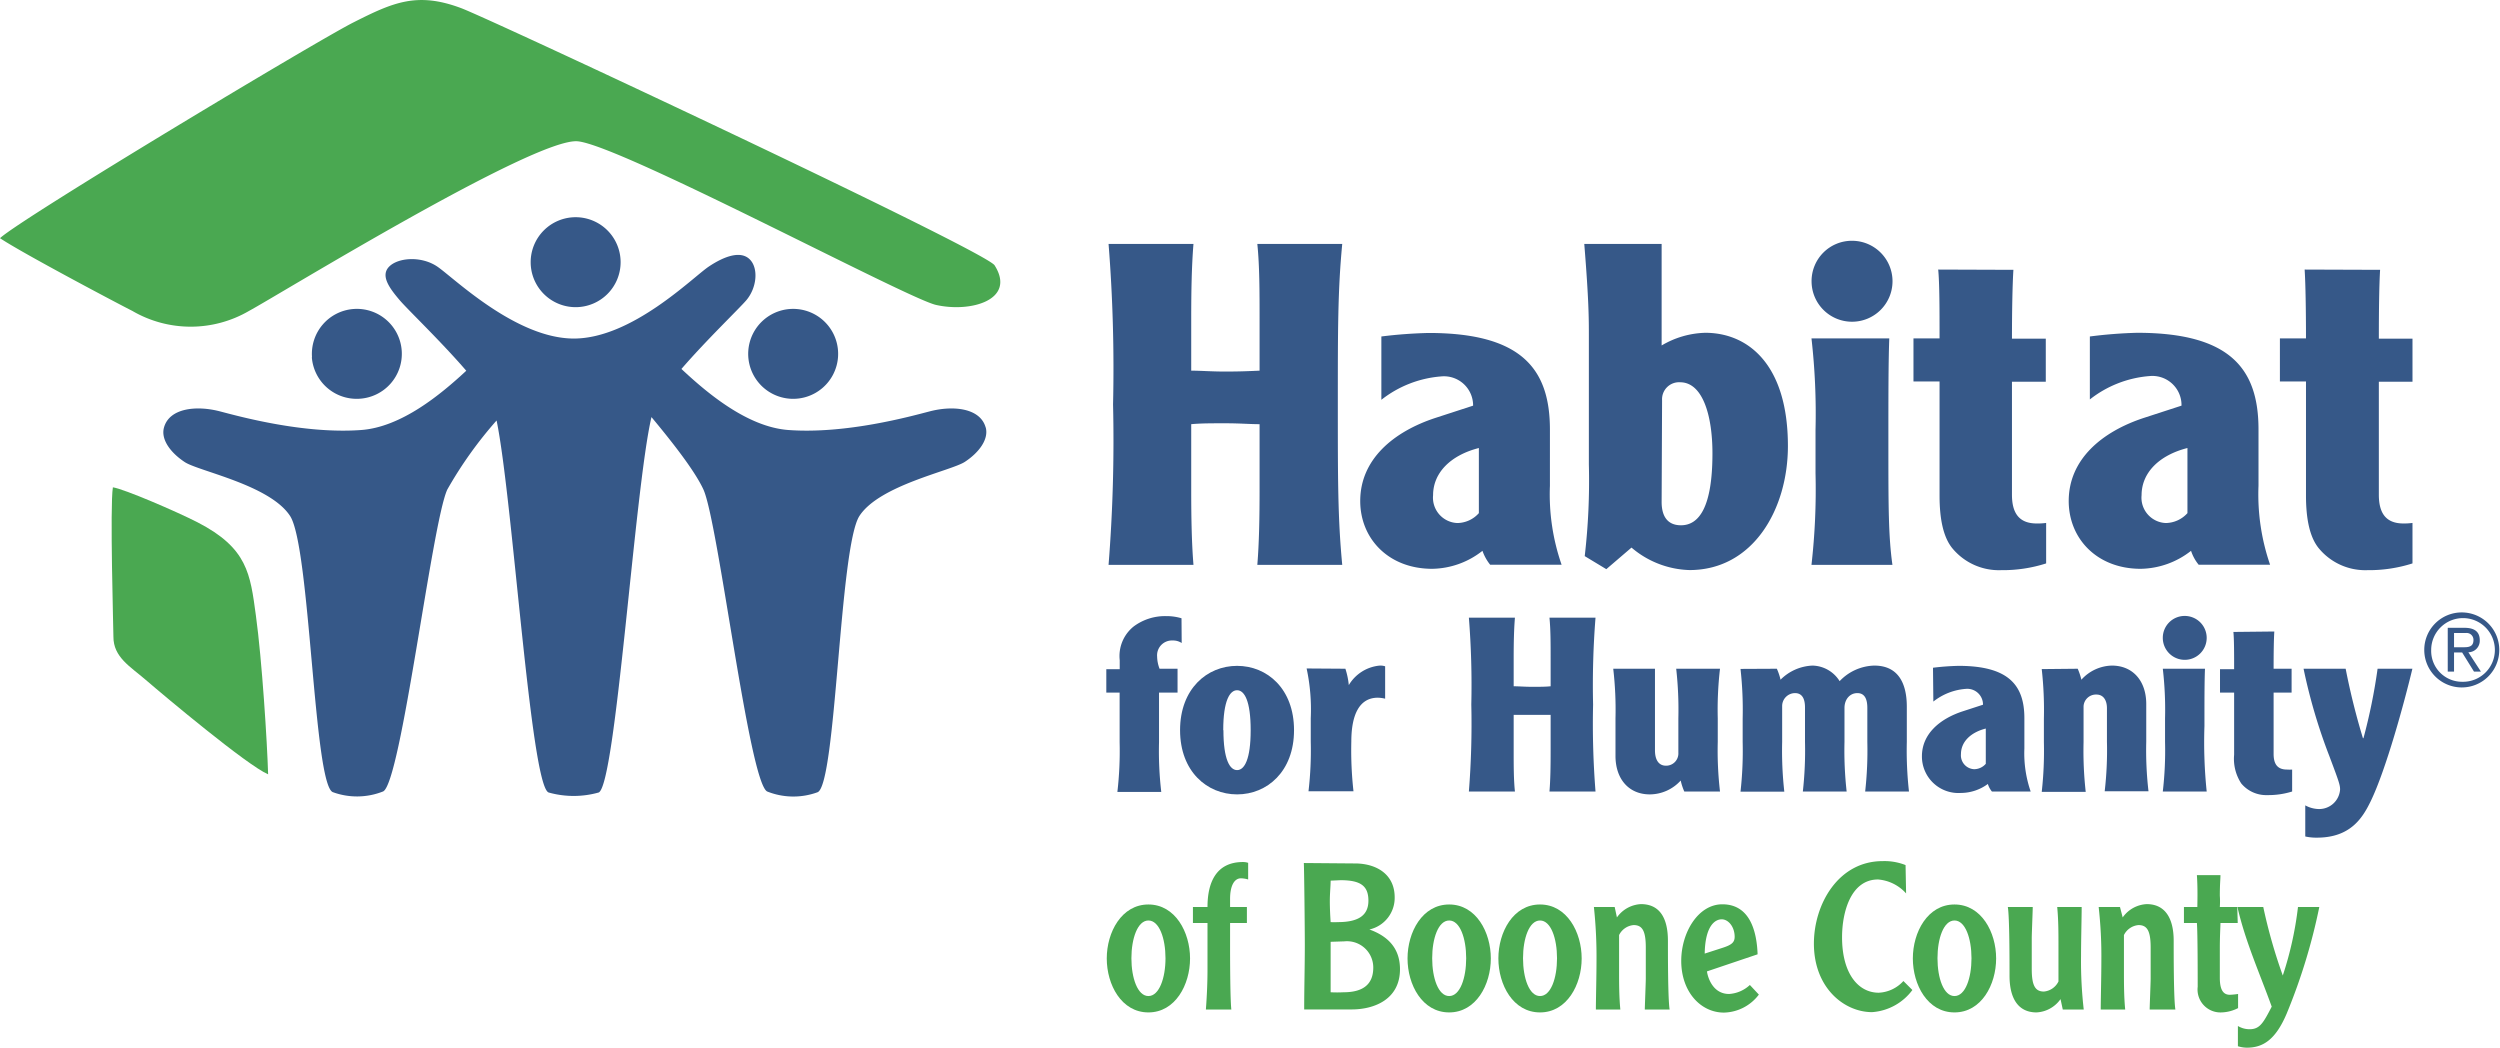 <svg id="Layer_1" data-name="Layer 1" xmlns="http://www.w3.org/2000/svg" viewBox="0 0 277.95 116.48"><defs><style>.cls-1{fill:#365888;}.cls-2{fill:#4aa851;}</style></defs><title>logo</title><path class="cls-1" d="M34.69,39.72A5,5,0,1,1,40,44.33a5,5,0,0,1-5.33-4.61"/><path class="cls-1" d="M93.17,39.72a5,5,0,1,0-5.33,4.61,5,5,0,0,0,5.33-4.61"/><path class="cls-1" d="M109.59,47.54c-.59-2.16-3.57-2.49-6.2-1.81-2.08.54-9.3,2.55-15.72,2.08-4.6-.33-9.11-4.17-11.91-6.79,2.78-3.21,6.37-6.66,7.2-7.62,1.19-1.39,1.39-3.57.4-4.56s-2.78-.39-4.56.8-8.53,8-15,8-13.39-6.79-15.18-8-4.36-1-5.35,0,0,2.37,1.19,3.76c.85,1,4.57,4.56,7.38,7.82-2.82,2.62-7.21,6.27-11.7,6.59-6.41.47-13.64-1.54-15.71-2.08-2.63-.68-5.61-.35-6.2,1.81-.37,1.35.78,2.83,2.32,3.84s9.48,2.54,11.71,6S34.88,87.19,37,88.07a7.83,7.83,0,0,0,5.6-.08c2-1,5.42-29.86,7.13-33.56a45.22,45.22,0,0,1,5.48-7.68C57,55.36,59,87.44,61,88.11a10.28,10.28,0,0,0,5.56,0c1.91-.82,4-33.75,5.87-41.74,2.2,2.65,4.79,5.91,5.78,8.06C79.88,58.13,83.28,87,85.3,88a7.83,7.83,0,0,0,5.6.08c2.08-.88,2.42-27.31,4.66-30.73s10.18-5,11.71-6,2.69-2.49,2.32-3.84"/><path class="cls-1" d="M59,29.15a5,5,0,1,1,5,5,5,5,0,0,1-5-5"/><path class="cls-2" d="M110.58,29.5c2.43,3.84-2.65,5.28-6.52,4.4C100.81,33.16,69,16.15,64.23,15.71S30.85,32.87,27.7,34.56a12.88,12.88,0,0,1-13,0C13.28,33.85,2.38,28.09,0,26.48c2.38-2.22,35.47-22.08,39.32-24C43.75.24,46.39-.92,51.26.9c3.38,1.26,58.32,27,59.32,28.6"/><path class="cls-2" d="M12.55,54.18c1.24.18,7.09,2.7,9.41,3.89,5.57,2.87,5.86,5.72,6.49,10.36.68,4.95,1.26,14.17,1.36,17.66-2.33-1-11.45-8.64-13.63-10.52-1.69-1.46-3.58-2.51-3.57-4.78,0-.86-.4-14.49-.06-16.61"/><path class="cls-1" d="M273.75,68.09a4.17,4.17,0,1,1-4.22,4.16,4.16,4.16,0,0,1,4.22-4.16m0,7.71a3.54,3.54,0,1,0-3.45-3.55,3.43,3.43,0,0,0,3.45,3.55m-.91-1.13h-.7V69.8H274c1.14,0,1.7.46,1.7,1.38a1.28,1.28,0,0,1-1.27,1.34l1.4,2.15h-.77l-1.32-2.13h-.9Zm0-2.71H274c.76,0,1-.27,1-.83a.76.76,0,0,0-.86-.75h-1.3Z"/><path class="cls-1" d="M132.69,27.12c-.2,2.45-.25,5.3-.25,8.35v5.74c1.1,0,2.2.1,3.8.1s2.7-.05,3.8-.1V35.47c0-3,0-5.9-.25-8.35h9.44c-.49,5.15-.49,9.35-.49,17.84s0,12.7.49,17.84h-9.44c.2-2.44.25-5.3.25-8.34v-7.3c-1.1,0-2.2-.1-3.8-.1s-2.7,0-3.8.1v7.3c0,3,.05,5.9.25,8.34h-9.44a175.34,175.34,0,0,0,.5-17.84,175.55,175.55,0,0,0-.5-17.84Z"/><path class="cls-1" d="M153.58,37.41a51.45,51.45,0,0,1,5.25-.39c10.34,0,13.49,4,13.49,10.74V54a23.83,23.83,0,0,0,1.3,8.79h-7.94a5.19,5.19,0,0,1-.86-1.55,9.21,9.21,0,0,1-5.59,2c-4.85,0-8-3.35-8-7.54,0-4.6,3.65-7.7,8.4-9.25l4.15-1.35a3.24,3.24,0,0,0-3.55-3.25,12.28,12.28,0,0,0-6.65,2.6Zm10.84,12.4c-3.14.8-5.09,2.75-5.09,5.25a2.82,2.82,0,0,0,2.7,3.09,3.25,3.25,0,0,0,2.39-1.1Z"/><path class="cls-1" d="M184.74,27.12V38.41A10,10,0,0,1,189.59,37c4.74,0,9.19,3.49,9.19,12.59,0,7-3.85,13.79-10.94,13.79a10.37,10.37,0,0,1-6.45-2.5l-2.8,2.4-2.4-1.45a72.66,72.66,0,0,0,.46-10.19V37.32c0-1.85,0-3.9-.51-10.2Zm0,28.69c0,1.45.55,2.59,2.15,2.59,2.05,0,3.5-2.09,3.5-8,0-4.25-1.1-7.9-3.6-7.9a1.89,1.89,0,0,0-2,2Z"/><path class="cls-1" d="M205.91,26.77a4.5,4.5,0,1,1-4.5,4.5,4.48,4.48,0,0,1,4.5-4.5m4.14,10.85c-.1,2.59-.1,6.39-.1,11.79,0,6.8,0,10.2.45,13.39h-9a74.18,74.18,0,0,0,.45-10.19v-4.8a74.18,74.18,0,0,0-.45-10.19Z"/><path class="cls-1" d="M223.85,30c-.1,1.55-.16,4.5-.16,7.65h3.76v4.79h-3.76V55c0,2,.75,3.2,2.75,3.2a7,7,0,0,0,1.05-.06v4.5a15.8,15.8,0,0,1-5,.75,6.71,6.71,0,0,1-5.4-2.4c-1.05-1.25-1.45-3.34-1.45-5.89V42.41h-2.9V37.62h2.9c0-3.15,0-6.1-.15-7.65Z"/><path class="cls-1" d="M232.35,37.41A51.45,51.45,0,0,1,237.6,37c10.35,0,13.5,4,13.5,10.74V54a24,24,0,0,0,1.29,8.79h-7.94a4.82,4.82,0,0,1-.85-1.55,9.27,9.27,0,0,1-5.6,2c-4.85,0-8-3.35-8-7.54,0-4.6,3.65-7.7,8.39-9.25l4.15-1.35A3.24,3.24,0,0,0,239,41.81a12.28,12.28,0,0,0-6.65,2.6Zm10.85,12.4c-3.15.8-5.1,2.75-5.1,5.25a2.82,2.82,0,0,0,2.7,3.09,3.3,3.3,0,0,0,2.4-1.1Z"/><path class="cls-1" d="M264.62,30c-.1,1.55-.14,4.5-.14,7.65h3.74v4.79h-3.74V55c0,2,.74,3.2,2.74,3.2a7.11,7.11,0,0,0,1-.06v4.5a15.86,15.86,0,0,1-5,.75,6.7,6.7,0,0,1-5.39-2.4c-1.05-1.25-1.45-3.34-1.45-5.89V42.41h-2.9V37.62h2.9c0-3.15-.05-6.1-.15-7.65Z"/><path class="cls-1" d="M131.38,71.49a1.74,1.74,0,0,0-1-.28A1.65,1.65,0,0,0,128.65,73a3.89,3.89,0,0,0,.27,1.35h2V77h-2.06v5.53a39.35,39.35,0,0,0,.25,5.52h-4.88a39.35,39.35,0,0,0,.25-5.52V77H123v-2.6h1.49v-1a4.21,4.21,0,0,1,1.54-3.74,5.83,5.83,0,0,1,3.63-1.16,5.7,5.7,0,0,1,1.7.24Z"/><path class="cls-1" d="M143.87,81.18c0,4.6-3,7.14-6.33,7.14s-6.34-2.54-6.34-7.14,3-7.15,6.34-7.15,6.33,2.54,6.33,7.15m-7.85,0c0,3.27.71,4.44,1.52,4.44s1.51-1.17,1.51-4.44-.7-4.44-1.51-4.44S136,77.9,136,81.18"/><path class="cls-1" d="M149.58,74.35a8.58,8.58,0,0,1,.38,1.82A4.47,4.47,0,0,1,153.4,74a1.68,1.68,0,0,1,.6.08v3.6a3.85,3.85,0,0,0-.81-.11c-2.06,0-2.95,1.9-2.95,4.88a41,41,0,0,0,.24,5.52h-5a39.35,39.35,0,0,0,.25-5.52v-2.6a21.65,21.65,0,0,0-.46-5.53Z"/><path class="cls-1" d="M168.43,68.67c-.11,1.33-.14,2.87-.14,4.52V76.3c.6,0,1.19.06,2.06.06s1.46,0,2.05-.06V73.19c0-1.65,0-3.19-.13-4.52h5.12a95.3,95.3,0,0,0-.27,9.66,95.52,95.52,0,0,0,.27,9.67h-5.12c.11-1.33.13-2.87.13-4.52v-4c-.59,0-1.19,0-2.05,0s-1.46,0-2.06,0v4c0,1.65,0,3.19.14,4.52h-5.12a95.52,95.52,0,0,0,.27-9.67,95.3,95.3,0,0,0-.27-9.66Z"/><path class="cls-1" d="M187.26,88a6.4,6.4,0,0,1-.4-1.22,4.66,4.66,0,0,1-3.44,1.54c-2.3,0-3.81-1.68-3.81-4.28V79.88a39.42,39.42,0,0,0-.25-5.53H184v9.07c0,1.08.43,1.71,1.22,1.71a1.36,1.36,0,0,0,1.38-1.44V79.88a41.05,41.05,0,0,0-.24-5.53h4.87a39.42,39.42,0,0,0-.25,5.53v2.6a39.35,39.35,0,0,0,.25,5.52Z"/><path class="cls-1" d="M197.55,74.35a6.48,6.48,0,0,1,.41,1.22A5.31,5.31,0,0,1,201.53,74a3.65,3.65,0,0,1,3,1.73A5.49,5.49,0,0,1,208.38,74C211,74,212,75.9,212,78.58v3.9a41,41,0,0,0,.24,5.52h-4.87a41,41,0,0,0,.24-5.52V78.71c0-.95-.27-1.65-1.11-1.65s-1.43.7-1.43,1.65v3.77a41,41,0,0,0,.24,5.52h-4.87a41,41,0,0,0,.24-5.52V78.66c0-.9-.27-1.6-1.11-1.6a1.44,1.44,0,0,0-1.43,1.44v4a41,41,0,0,0,.24,5.52h-4.87a41,41,0,0,0,.24-5.52v-2.6a41.05,41.05,0,0,0-.24-5.53Z"/><path class="cls-1" d="M214.91,74.24a27.57,27.57,0,0,1,2.85-.21c5.6,0,7.31,2.19,7.31,5.82v3.38a13,13,0,0,0,.7,4.77h-4.31a2.4,2.4,0,0,1-.45-.84,5.07,5.07,0,0,1-3,1,4.06,4.06,0,0,1-4.33-4.08c0-2.49,2-4.17,4.55-5l2.24-.73a1.75,1.75,0,0,0-1.92-1.76,6.6,6.6,0,0,0-3.6,1.41ZM220.78,81c-1.7.43-2.76,1.49-2.76,2.84a1.54,1.54,0,0,0,1.47,1.68,1.73,1.73,0,0,0,1.29-.6Z"/><path class="cls-1" d="M231,74.35a7.29,7.29,0,0,1,.41,1.22A4.69,4.69,0,0,1,234.8,74c2.31,0,3.82,1.68,3.82,4.28v4.17a39.35,39.35,0,0,0,.25,5.52H234a39.35,39.35,0,0,0,.25-5.52V78.74c0-.84-.36-1.52-1.17-1.52a1.38,1.38,0,0,0-1.43,1.3v4a41,41,0,0,0,.24,5.52H227a41,41,0,0,0,.24-5.52v-2.6a41.05,41.05,0,0,0-.24-5.53Z"/><path class="cls-1" d="M242.9,68.48a2.44,2.44,0,1,1-2.44,2.43,2.43,2.43,0,0,1,2.44-2.43m2.25,5.87c-.06,1.41-.06,3.47-.06,6.39a53.41,53.41,0,0,0,.25,7.26h-4.88a39.35,39.35,0,0,0,.25-5.52v-2.6a39.42,39.42,0,0,0-.25-5.53Z"/><path class="cls-1" d="M252.86,70.21c-.06.84-.08,2.44-.08,4.14h2V77h-2v6.82c0,1.11.41,1.74,1.49,1.74a4.25,4.25,0,0,0,.57,0v2.44a8.87,8.87,0,0,1-2.74.4,3.61,3.61,0,0,1-2.92-1.3,5,5,0,0,1-.79-3.19V77h-1.57v-2.6h1.57c0-1.7,0-3.3-.08-4.14Z"/><path class="cls-1" d="M260.79,74.35a77.75,77.75,0,0,0,1.92,7.72h.06a62.53,62.53,0,0,0,1.57-7.72h3.87c-.89,3.71-2.93,11.24-4.66,14.78-.89,1.82-2.24,4-5.95,4a5.57,5.57,0,0,1-1.3-.13V89.54a3.24,3.24,0,0,0,1.52.41,2.33,2.33,0,0,0,2.35-2.17c0-.51-.11-.84-1.19-3.71a61.67,61.67,0,0,1-2.87-9.72Z"/><path class="cls-2" d="M127.68,112.56c-3,0-4.63-3.08-4.63-6s1.65-6,4.63-6,4.63,3.08,4.63,6S130.67,112.56,127.68,112.56Zm0-10.22c-1.2,0-1.89,2-1.89,4.2s.69,4.2,1.89,4.2,1.9-2,1.9-4.2S128.89,102.34,127.68,102.34Z"/><path class="cls-2" d="M138.77,97.78a3,3,0,0,0-.8-.13c-.71,0-1.21.77-1.21,2.3v.89h1.87v1.78h-1.87v2.51c0,.91,0,5.88.14,7.11h-2.83c.11-1.44.18-3,.18-4.4v-5.22h-1.62v-1.78h1.62c0-2.65.91-5,3.95-5a1.81,1.81,0,0,1,.57.09Z"/><path class="cls-2" d="M150.84,96c2.3.07,4.22,1.27,4.22,3.76a3.6,3.6,0,0,1-2.81,3.58v0c2.08.75,3.4,2.1,3.4,4.42,0,3.33-2.83,4.47-5.38,4.47H145c0-2.39.07-4.76.07-7.16,0-1.87-.07-8.3-.11-9.12Zm-2.9,1.91c0,.57-.09,1.42-.09,2.28s.05,1.71.09,2.33a7.42,7.42,0,0,0,.82,0c2.24,0,3.38-.73,3.38-2.38s-.87-2.28-3.1-2.28Zm0,6.8v5.61a13.48,13.48,0,0,0,1.44,0c2.21,0,3.3-.92,3.3-2.74a2.92,2.92,0,0,0-3.21-2.92Z"/><path class="cls-2" d="M161.12,112.56c-3,0-4.63-3.08-4.63-6s1.64-6,4.63-6,4.63,3.08,4.63,6S164.11,112.56,161.12,112.56Zm0-10.22c-1.21,0-1.89,2-1.89,4.2s.68,4.2,1.89,4.2,1.89-2,1.89-4.2S162.33,102.34,161.12,102.34Z"/><path class="cls-2" d="M171.22,112.56c-3,0-4.63-3.08-4.63-6s1.64-6,4.63-6,4.63,3.08,4.63,6S174.21,112.56,171.22,112.56Zm0-10.22c-1.21,0-1.89,2-1.89,4.2s.68,4.2,1.89,4.2,1.89-2,1.89-4.2S172.43,102.34,171.22,102.34Z"/><path class="cls-2" d="M179.52,100.84l.25,1.16a3.47,3.47,0,0,1,2.67-1.48c2.05,0,3,1.5,3,4.08,0,1.62,0,6.55.19,7.64h-2.76c0-.36.11-3,.11-3.46s0-2.7,0-3.43c0-1.82-.37-2.5-1.35-2.5a2,2,0,0,0-1.62,1.11v3.93c0,1.45,0,2.91.14,4.35h-2.72c0-1.14.07-3.67.07-5.49a52.09,52.09,0,0,0-.29-5.91Z"/><path class="cls-2" d="M189.78,108c.09.66.64,2.51,2.46,2.51a3.72,3.72,0,0,0,2.31-1l1,1.07a5,5,0,0,1-3.88,2c-2.58,0-4.75-2.3-4.75-5.75,0-3.14,1.87-6.29,4.57-6.29,3.1,0,3.83,3.06,3.92,5.56Zm1.73-2.62c1-.32,1.35-.6,1.35-1.23,0-1.08-.68-1.94-1.44-1.94s-1.84.75-1.89,3.81Z"/><path class="cls-2" d="M211.92,99.33a4.68,4.68,0,0,0-3.12-1.55c-3,0-4,3.58-4,6.43,0,4,1.78,6.16,4.08,6.16a3.94,3.94,0,0,0,2.74-1.3l1,1a6.11,6.11,0,0,1-4.48,2.46c-3.1,0-6.47-2.69-6.47-7.62,0-4.35,2.69-9.17,7.64-9.17a6.31,6.31,0,0,1,2.55.44Z"/><path class="cls-2" d="M217.3,112.56c-3,0-4.63-3.08-4.63-6s1.64-6,4.63-6,4.63,3.08,4.63,6S220.29,112.56,217.3,112.56Zm0-10.22c-1.21,0-1.89,2-1.89,4.2s.68,4.2,1.89,4.2,1.89-2,1.89-4.2S218.51,102.34,217.3,102.34Z"/><path class="cls-2" d="M229.34,112.24l-.25-1.16a3.47,3.47,0,0,1-2.67,1.48c-2,0-3-1.5-3-4.08,0-1.62,0-6.55-.19-7.64H226c0,.36-.11,3-.11,3.47s0,2.69,0,3.42c0,1.82.37,2.51,1.35,2.51a2,2,0,0,0,1.62-1.12v-3.93c0-1.46,0-2.91-.14-4.35h2.72c0,1.14-.07,3.67-.07,5.5a47.2,47.2,0,0,0,.3,5.9Z"/><path class="cls-2" d="M235.7,100.84,236,102a3.47,3.47,0,0,1,2.67-1.48c2,0,3,1.5,3,4.08,0,1.62,0,6.55.19,7.64H239c0-.36.11-3,.11-3.46s0-2.7,0-3.43c0-1.82-.37-2.5-1.35-2.5a2,2,0,0,0-1.62,1.11v3.93c0,1.45,0,2.91.14,4.35h-2.72c0-1.14.07-3.67.07-5.49a49.32,49.32,0,0,0-.3-5.91Z"/><path class="cls-2" d="M248.79,102.62h-1.92c0,.45-.07,1.32-.07,2.89v3.2c0,1.39.41,1.89,1.12,1.89a8.21,8.21,0,0,0,.91-.09v1.57a4.29,4.29,0,0,1-1.82.48,2.55,2.55,0,0,1-2.67-2.85c0-1.12,0-6.11-.09-7.09h-1.44v-1.78h1.49c0-.3.06-2.08-.05-3.54h2.62c0,.5-.07.94-.07,2.28a9,9,0,0,1,0,1.26h1.94Z"/><path class="cls-2" d="M251.63,100.84a58.81,58.81,0,0,0,2.17,7.62,38.3,38.3,0,0,0,1.69-7.62h2.37a65,65,0,0,1-3.63,11.86c-1.23,2.89-2.62,3.78-4.42,3.78a3.5,3.5,0,0,1-1-.16v-2.25a2.52,2.52,0,0,0,1.3.36c1.14,0,1.53-.71,2.46-2.51-1.32-3.67-2.94-7.25-3.81-11.08Z"/></svg>